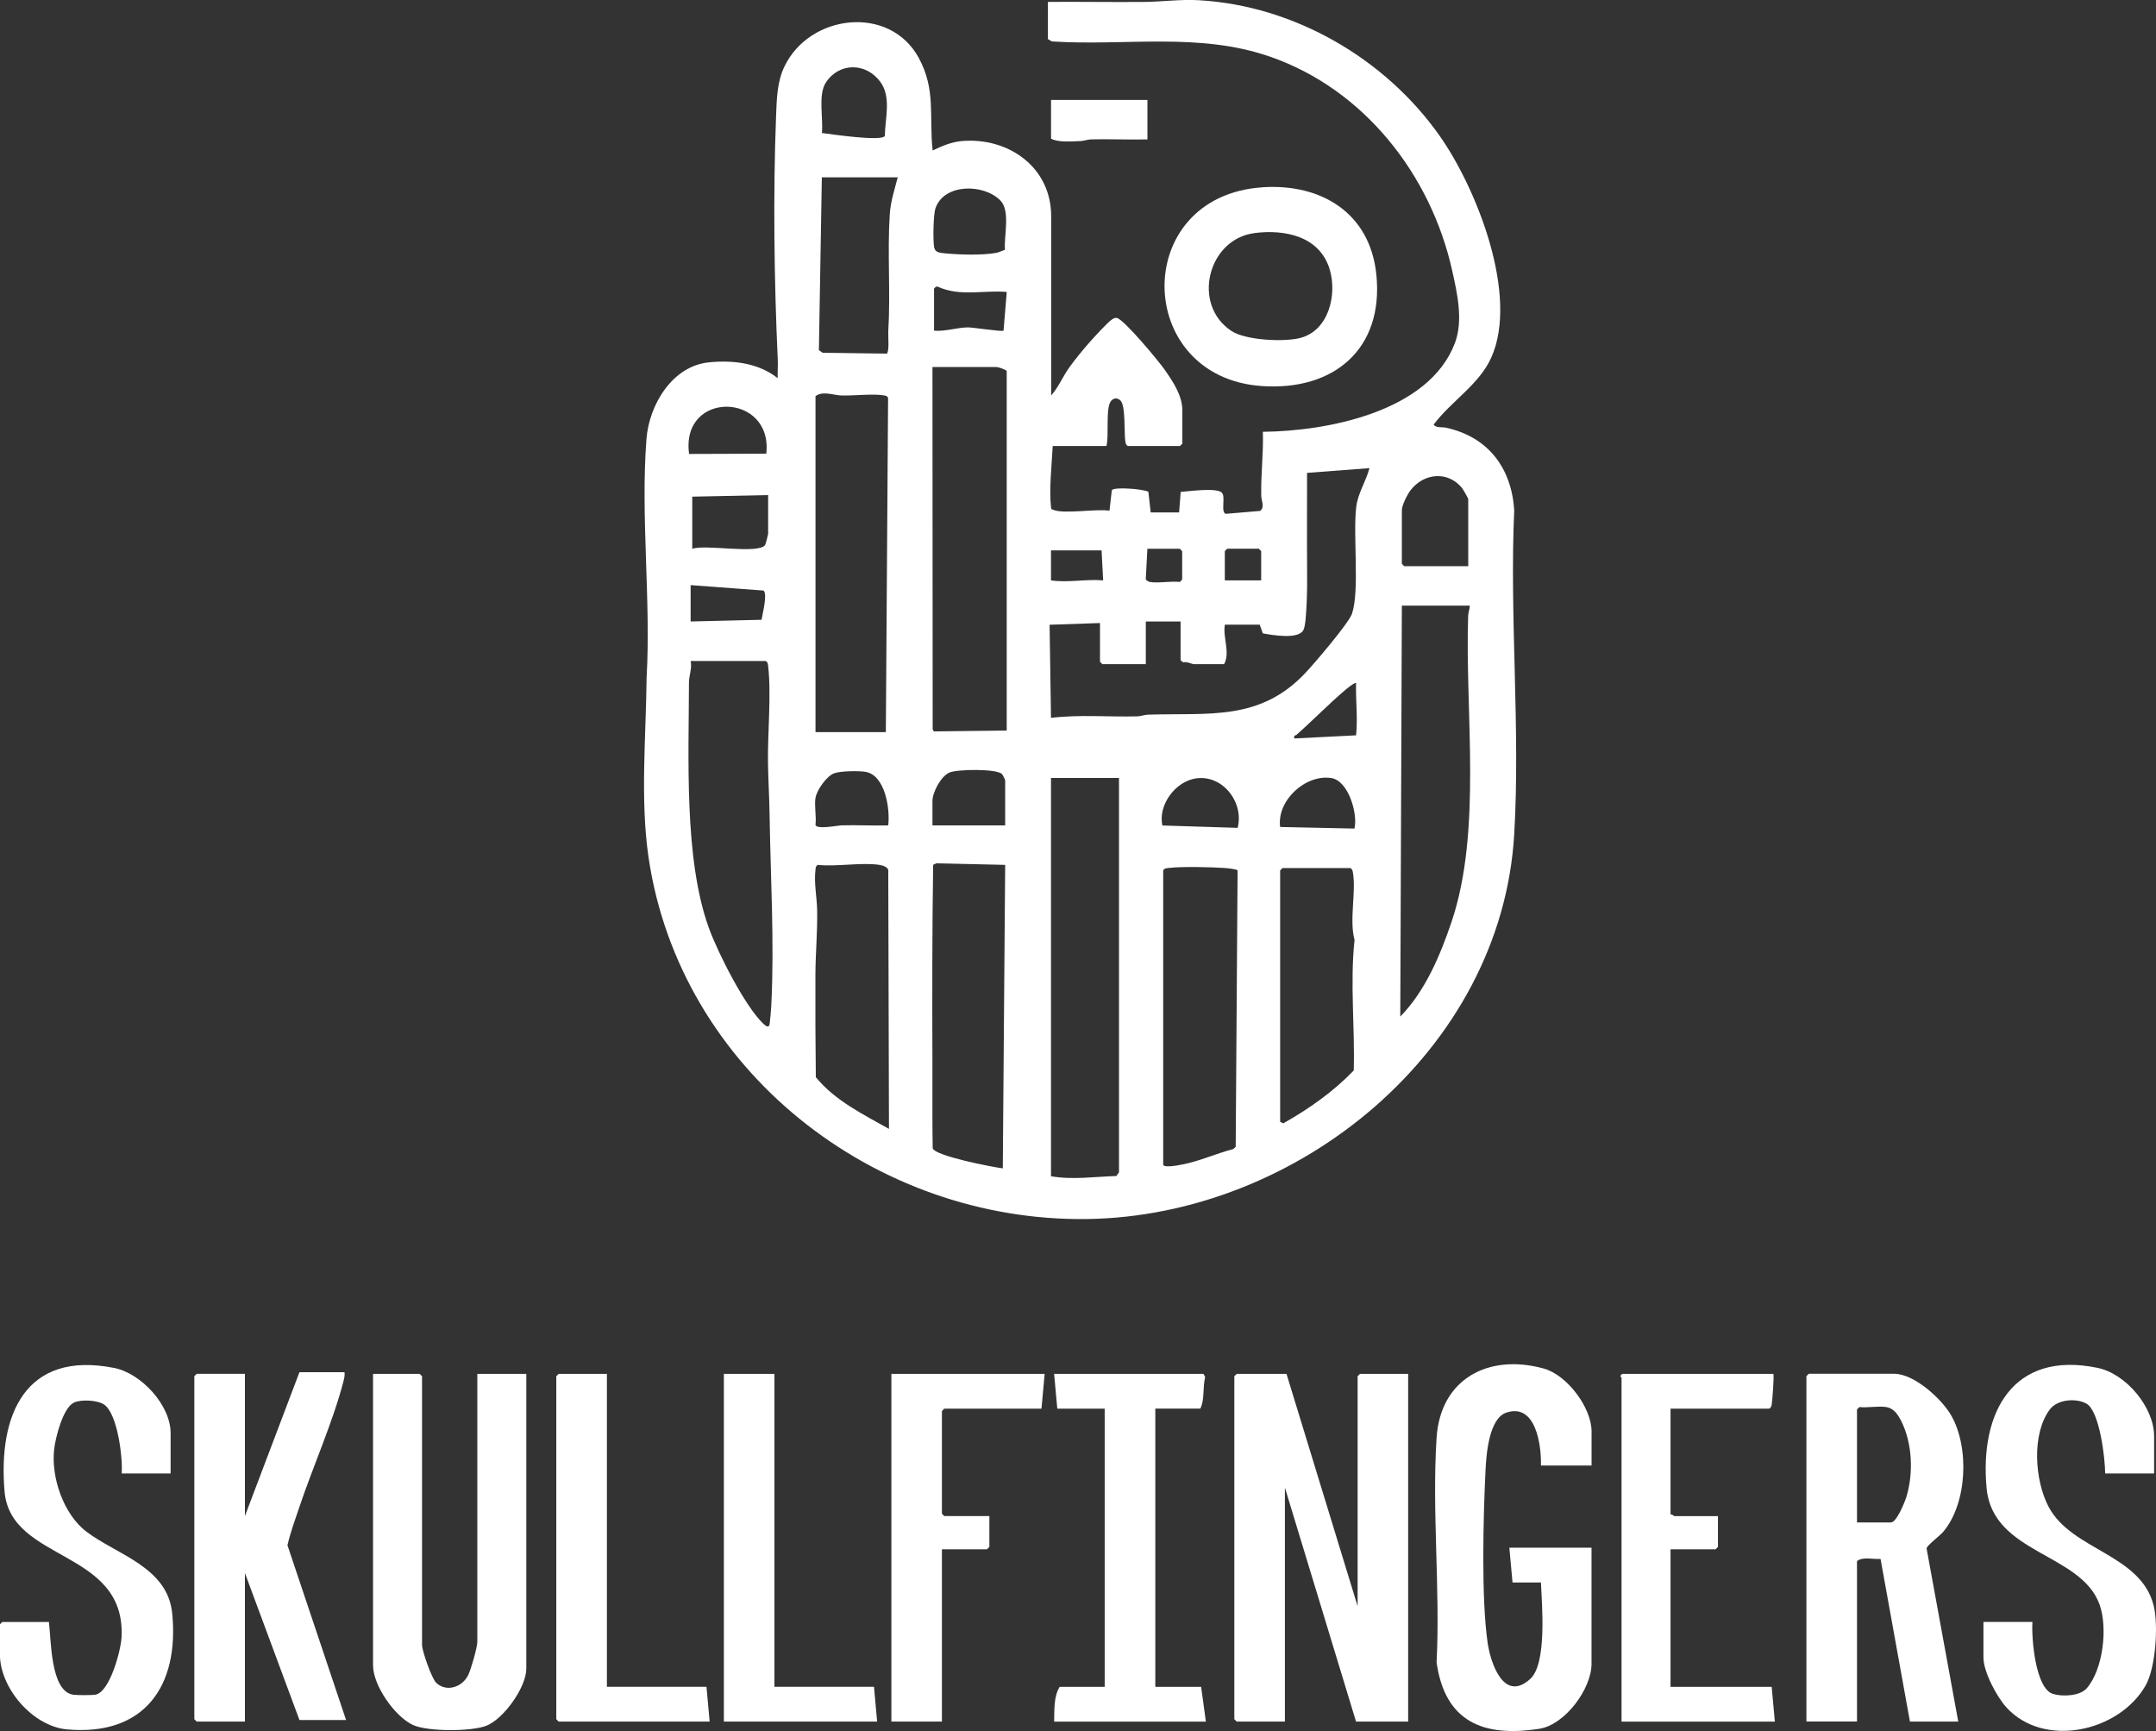 <svg viewBox="0 0 489.81 393.24" xmlns="http://www.w3.org/2000/svg" data-name="Layer 1" id="Layer_1">
  <rect x="0" y="0" width="489.81" height="393.24" fill="#333333" stroke="none"/>
  <defs>
    <style>
      .cls-1 {
        fill: #fff;
      }
    </style>
  </defs>
  <g data-name="Layer 1-2" id="Layer_1-2">
    <g>
      <path d="M238.06.43c7.24-.05,14.49.07,21.74.01,4.13-.03,8.36-.63,12.57-.39,21.65,1.23,42.31,13.23,54.68,30.78,8.44,11.98,18.06,36.26,11.75,50.39-2.75,6.15-9.16,9.95-13.11,15.25.69.82,1.85.47,2.89.7,9.5,2.11,14.78,9.09,15.43,18.68-1.09,24.19,1.41,49.59,0,73.64-2.88,49.2-49.28,86.81-97.12,87.43-48.26.63-92.43-33.87-99.55-82.16-1.92-13.04-.57-27.62-.44-40.81,1.01-17.61-1.4-36.82-.03-54.25.6-7.72,5.85-16.57,14.2-17.39,5.47-.54,11.22.13,15.61,3.59-.05-1.37.08-2.77.02-4.15-.82-17.64-1.08-37.62-.39-55.3.15-3.88.21-7.84,1.92-11.37,5.73-11.9,23.88-14.06,30.48-1.96,3.97,7.29,2.33,13.23,3.17,21.07,2.09-1.01,4.29-1.95,6.65-2.15,10.61-.89,20.28,5.96,20.28,17.05v40.75c1.7-1.93,2.66-4.34,4.16-6.43,1.28-1.78,3.35-4.31,4.82-5.95.86-.95,3.99-4.39,4.82-4.88.38-.23.57-.41,1.08-.36,1.54.15,9.64,9.93,10.9,11.75,1.97,2.84,4.02,5.88,4.02,9.27v7.54l-.54.54h-11.85c-.35-.23-.47-.5-.54-.9-.36-2.07.14-8.54-1.23-9.54-.73-.53-1.42-.5-2.02.19-1.32,1.49-.43,7.95-1.06,10.25h-12.21c-.21,4.28-.83,9.61-.39,13.84.06.52,0,.44.46.63,2.4,1.07,9.87-.28,12.83.23l.53-4.67c.54-.79,7.04-.29,8.31.36l.52,4.69h6.46l.36-4.66c1.84-.13,8.17-1.02,9.34.17.94.95-.33,4.52.92,4.81l7.81-.66c1.08-.95.25-2.27.23-3.41-.11-4.89.52-9.67.37-14.56,14.68-.15,37.68-4.54,43.61-20.12,1.95-5.12.57-11.27-.62-16.58-4.86-21.72-19.96-41.06-41.28-48.49-16.24-5.66-32.89-2.4-49.65-3.49l-.9-.54V.43h0ZM201.02,30.9c.05-4.04,1.54-8.84-1.04-12.33-3.25-4.39-9.34-4.43-12.36.18-1.82,2.79-.54,8.17-.9,11.46,2.03.27,13.5,1.97,14.29.69h0ZM203.94,40.28h-17.23l-.67,39.26.85.59,14.57.2c.63-.44.28-4.02.34-5.04.54-8.83-.23-17.82.34-26.59.2-3.02,1.07-5.55,1.81-8.42ZM228.31,56.75c-.26-3.16,1.3-8.85-1.06-11.23-3.78-3.82-12.74-3.87-14.71,1.75-.52,1.48-.57,6.96-.36,8.66.17,1.38,1.06,1.46,2.35,1.6,3.34.34,8.5.5,11.76-.08.68-.12,1.35-.5,2.01-.69h0ZM212.2,65.6v9.52c2.48.22,5.33-.74,7.72-.75,1.17,0,7.78,1.04,8.07.74l.73-8.79c-5.23-.46-10.66,1.13-15.7-1.21-.29-.13-.77.31-.82.49h0ZM228.71,165.95v-81.68c-.33-.39-2-.9-2.33-.9h-14.54l.05,82.35.28.43,16.54-.2h0ZM185.27,166.31h15.98l.51-75.9c-.15-.44-.47-.51-.87-.58-2.45-.45-6.94.09-9.71.01-1.8-.05-4.34-1.12-5.91.17v76.3ZM174.09,103.06c1.55-13.99-19.52-14.48-17.54.06l17.54-.06h0ZM286.17,141.9h-7.9c-.51,2.92,1.28,6.36-.18,8.98h-6.82c-.4,0-1.71-.66-2.46-.42l-.6-.48v-8.8h-7.9v9.69h-9.87l-.54-.54v-8.8l-11.45.39.32,21.15c6.43-.78,13.07-.18,19.58-.34.85-.02,1.63-.36,2.48-.39,14.03-.42,25.55,1.51,35.93-9.68,2-2.15,9.7-11.14,10.41-13.29,1.74-5.33.18-17.73.94-24.19.36-3.12,2.24-5.87,3.01-8.84l-14.18,1.08c0,5.57,0,11.14-.01,16.71s.2,11.28-.35,16.86c-.06.58-.21,1.57-.44,2.07-1.07,2.29-7.1,1.2-9.25.82l-.71-1.99h0ZM333.56,128.61v-15.26c0-.15-1.2-2.24-1.43-2.52-3.25-3.92-8.67-3.37-11.68.54-.72.94-1.97,3.4-1.97,4.5v12.21l.54.54h14.54ZM174.5,112.46l-17.23.36v11.85c2.96-1.08,14.98,1.28,16.55-.86.12-.17.69-2.38.69-2.55v-8.8h0ZM261.21,132.2c2,.33,4.73-.24,6.82,0l.54-.54v-6.46l-.54-.54h-7.36l-.37,6.94c.05.22.74.58.91.6h0ZM286.52,131.84v-6.65l-.54-.54h-7.18l-.54.54v6.65h8.26ZM250.26,125.02h-11.49v6.82c3.87.58,7.88-.34,11.85,0l-.36-6.82h0ZM173.02,140.78c.16-1.18,1.43-5.94.42-6.63l-16.54-1.23v8.26l16.12-.39ZM333.92,137.58h-15.44l-.36,93.35c5.66-5.77,9.09-13.92,11.66-21.55,6.97-20.73,3.02-47.54,3.76-69.48.03-.8.36-1.52.38-2.32h0ZM173.96,150.15h-17.05c.35,1.63-.39,3.39-.39,4.85-.02,16.93-1.17,40.09,4.53,55.82,2.03,5.6,8.17,17.74,12.37,21.74.53.5,1.3,1.1,1.44,0,.15-1.16.31-3.1.37-4.3.71-14.23-.17-28.88-.39-43.08-.06-3.84-.28-7.7-.36-11.49-.14-6.86.79-15.79.04-22.29-.06-.52-.04-.93-.55-1.24h-.01ZM308.07,155.18c-.24-.28-2.19,1.33-2.51,1.61-3.72,3.16-7.3,6.86-11.03,10.14-.24.21-.69-.02-.46.82l14.01-.71c.42-3.99-.12-7.83,0-11.85h0ZM228.36,187.49v-10.23c0-.15-.55-1.25-.73-1.43-1.28-1.24-10.01-1.09-11.85-.37-1.97.77-3.94,4.51-3.94,6.47v5.57h16.52ZM185.27,181.21c-.3,1.78.22,4.23,0,6.11,0,1.21,5.06.19,5.91.17,3.53-.1,7.08.1,10.61.01.46-3.71-.68-11.48-5.23-12.18-1.55-.24-5.74-.19-7.12.37-1.71.69-3.88,3.8-4.16,5.53h0ZM254.21,176.72h-15.44v90.48c4.92.86,9.9.09,14.85-.05l.6-.86v-89.58s-.01,0-.01,0ZM271.72,176.82c-4.66.67-8.66,6-7.65,10.7l17.1.54c1.5-5.69-3.32-12.12-9.44-11.24ZM307.71,188.22c.82-3.4-1.38-10.85-5.23-11.47-5.87-.94-12.46,5.11-11.65,11.11l16.88.36h0ZM228.36,196.47l-15.62-.36-.74.34c-.23,14.76-.22,29.59-.17,44.38v6.43c0,4.53-.02,9.07.07,13.6.6,1.76,13.61,4.26,15.92,4.55l.54-68.95h0ZM199.81,196.47c-4.13-.62-9.7.46-14.01,0-.51.31-.5.71-.55,1.24-.34,2.94.34,6.14.39,8.98.1,4.93-.37,9.87-.39,14.72-.03,7.76,0,15.52.09,23.28,4.37,5.35,10.71,8.42,16.62,11.75l-.16-58.37c.23-1.03-1.17-1.47-2-1.6h0ZM264.26,197.73v66.78c0,.9,3.59.16,4.33.02,3.96-.75,7.7-2.5,11.58-3.5l.56-.52.43-62.76c-.06-.33-2.54-.55-3.06-.58-3.21-.21-9.52-.36-12.6,0-.52.06-.93.04-1.24.55h0ZM306.81,197.19h-15.44l-.54.54v57.09l.71.36c5.83-3.28,11.37-7.19,16.01-12,.28-9.87-.87-19.82.18-29.66-1.25-4.66.43-10.97-.39-15.43-.07-.4-.18-.67-.54-.9h0Z" class="cls-1"></path>
      <polygon points="292.27 312.09 308.43 364.87 308.43 312.63 308.96 312.09 319.91 312.09 319.91 391.08 308.07 391.08 291.91 337.94 291.91 391.08 280.96 391.08 280.42 390.54 280.42 312.63 280.96 312.09 292.27 312.09" class="cls-1"></polygon>
      <path d="M444.86,391.08h-10.95l-6.68-36.95c-1.68.14-4.02-.58-5.35.5v36.44h-11.49v-78.46l.54-.54h19.39c4.55,0,10.71,5.63,12.9,9.36,4.23,7.23,3.75,20.03-1.76,26.55-.78.92-3.71,3.09-3.77,3.77l7.19,39.32h0ZM428.53,319.63c-1.79-.29-4.23.21-6.11,0l-.54.54v25.67h7.72c1.28,0,3.16-4.67,3.51-5.82,1.63-5.34,1.36-12.27-1.22-17.29-.74-1.44-1.64-2.81-3.37-3.1h0Z" class="cls-1"></path>
      <path d="M108.44,312.09h11.13v66.96c0,4.19-5.04,11.29-8.97,12.93-3.35,1.4-13.44,1.41-16.76-.12-4.13-1.89-9.09-8.98-9.09-13.53v-66.24h10.59l.54.54v61.04c0,1.34,2.19,7.63,3.23,8.61,2.27,2.16,5.87,1.03,7.24-1.73.64-1.28,2.09-6.32,2.09-7.6v-60.86Z" class="cls-1"></path>
      <path d="M361.57,332.91h-11.49c.12-4.63-1.18-14.28-7.88-12.01-3.91,1.32-4.53,9.43-4.7,12.89-.53,10.62-1.01,29.25.47,39.42.66,4.53,3.66,13.65,9.68,8.18,3.85-3.49,2.64-16.95,2.43-21.91h-6.46l-.72-7.9h18.67v26.39c0,5.68-6.02,13.82-11.83,14.74-12.75,2-21.48-1.57-23.37-15.08.85-16.7-1.08-34.43,0-51.02.87-13.45,11.87-19.19,24.37-15.72,5.28,1.47,10.84,8.86,10.84,14.3v7.72h0Z" class="cls-1"></path>
      <path d="M78.27,311.73c.09.73-.07,1.39-.25,2.09-2.33,9.04-6.94,19.38-9.98,28.44-.97,2.89-2.06,5.79-2.73,8.77l13.31,39.69h-10.59l-12.39-33.39v33.75h-10.95l-.54-.54v-77.92l.54-.54h10.95v32.31l12.39-32.68h10.23,0Z" class="cls-1"></path>
      <path d="M489.39,334.71h-11.13c0-3.32-1.24-14.08-4.2-15.82-2.32-1.36-6.64-1.03-8.37,1.28-4.19,5.6-3.43,16.19-.26,22.15,5.27,9.91,20.95,10.68,23.86,22.46,1.09,4.43.45,14.08-1.83,18.08-6.03,10.6-23.15,14.35-31.65,4.98-2.2-2.43-5.2-8.05-5.2-11.32v-8.08h11.13c-.25,3.58.65,15.13,4.65,16.35,2.17.67,6.15.51,7.71-1.3,3.71-4.31,4.77-13.76,2.89-18.99-4.2-11.75-24.25-11.46-25.66-26.4-1.62-17.15,5.88-31.38,25.21-27.37,6.46,1.34,12.84,8.93,12.84,15.53v8.44h0Z" class="cls-1"></path>
      <path d="M38.78,334.71h-11.13c.26-3.59-.93-13.46-3.96-15.62-1.47-1.05-5.32-1.25-6.92-.46-2.48,1.22-4.18,7.98-4.47,10.61-.72,6.37,2.13,14.74,7.32,18.69,6.91,5.25,18.45,8.02,19.5,18.55,1.65,16.54-6.35,27.94-23.87,26.38-7.78-.69-15.27-9.35-15.27-17.05v-6.82l.54-.54h10.59c.53,3.88.28,15.81,5.55,16.53.91.12,4.18.14,5.04-.02,3.3-.63,5.79-10.17,5.92-13.1.93-20-25.19-16.93-26.58-33.02-1.5-17.37,4.66-32.09,24.87-28.1,6.17,1.22,12.85,8.45,12.85,14.8v9.15h0Z" class="cls-1"></path>
      <path d="M402.86,312.09c.25.25-.22,6.21-.36,7-.07.4-.19.67-.54.9h-22.44v24.06c.35-.12.78.36.9.36h9.87v7l-.54.54h-10.23v31.24h22.98l.72,7.9h-34.83v-78.09c0-.12-.63-.4.18-.9h34.29,0Z" class="cls-1"></path>
      <path d="M262.47,319.99v63.2h10.41l1.08,7.9h-34.47c.06-2.53-.13-5.73,1.25-7.9h10.23v-63.2h-10.77l-.72-7.9h33.93l.39.73c-.6,2.24-.08,5.22-1.11,7.16h-10.23,0Z" class="cls-1"></path>
      <path d="M286.81,42.54c13.36-.88,24.47,5.83,25.88,19.87,1.7,16.89-9.69,26.4-26,25.29-29.21-2-29.83-43.17.12-45.15h0ZM285.01,52.95c-10.59,1.33-14.38,16.25-5.22,22.25,3.24,2.12,12.04,2.55,15.73,1.54,6.37-1.74,8.29-9.83,6.56-15.57-2.27-7.48-10.09-9.11-17.06-8.23h0Z" class="cls-1"></path>
      <polygon points="237.33 312.09 236.61 319.99 214.53 319.99 213.99 320.53 213.99 343.87 214.53 344.4 224.77 344.4 224.77 351.4 224.23 351.94 213.99 351.94 213.99 391.08 202.51 391.08 202.51 312.09 237.33 312.09" class="cls-1"></polygon>
      <polygon points="175.94 312.09 175.94 383.18 198.56 383.18 199.27 391.08 164.45 391.08 164.45 312.09 175.94 312.09" class="cls-1"></polygon>
      <polygon points="137.88 312.09 137.88 383.18 160.5 383.18 161.22 391.08 126.92 391.08 126.38 390.54 126.38 312.63 126.92 312.09 137.88 312.09" class="cls-1"></polygon>
      <path d="M260.68,22.69v8.98c-4.24.09-8.51-.11-12.76-.01-.85.02-1.63.36-2.48.39-2,.06-4.98.35-6.66-.55v-8.8h21.91Z" class="cls-1"></path>
    </g>
  </g>
</svg>